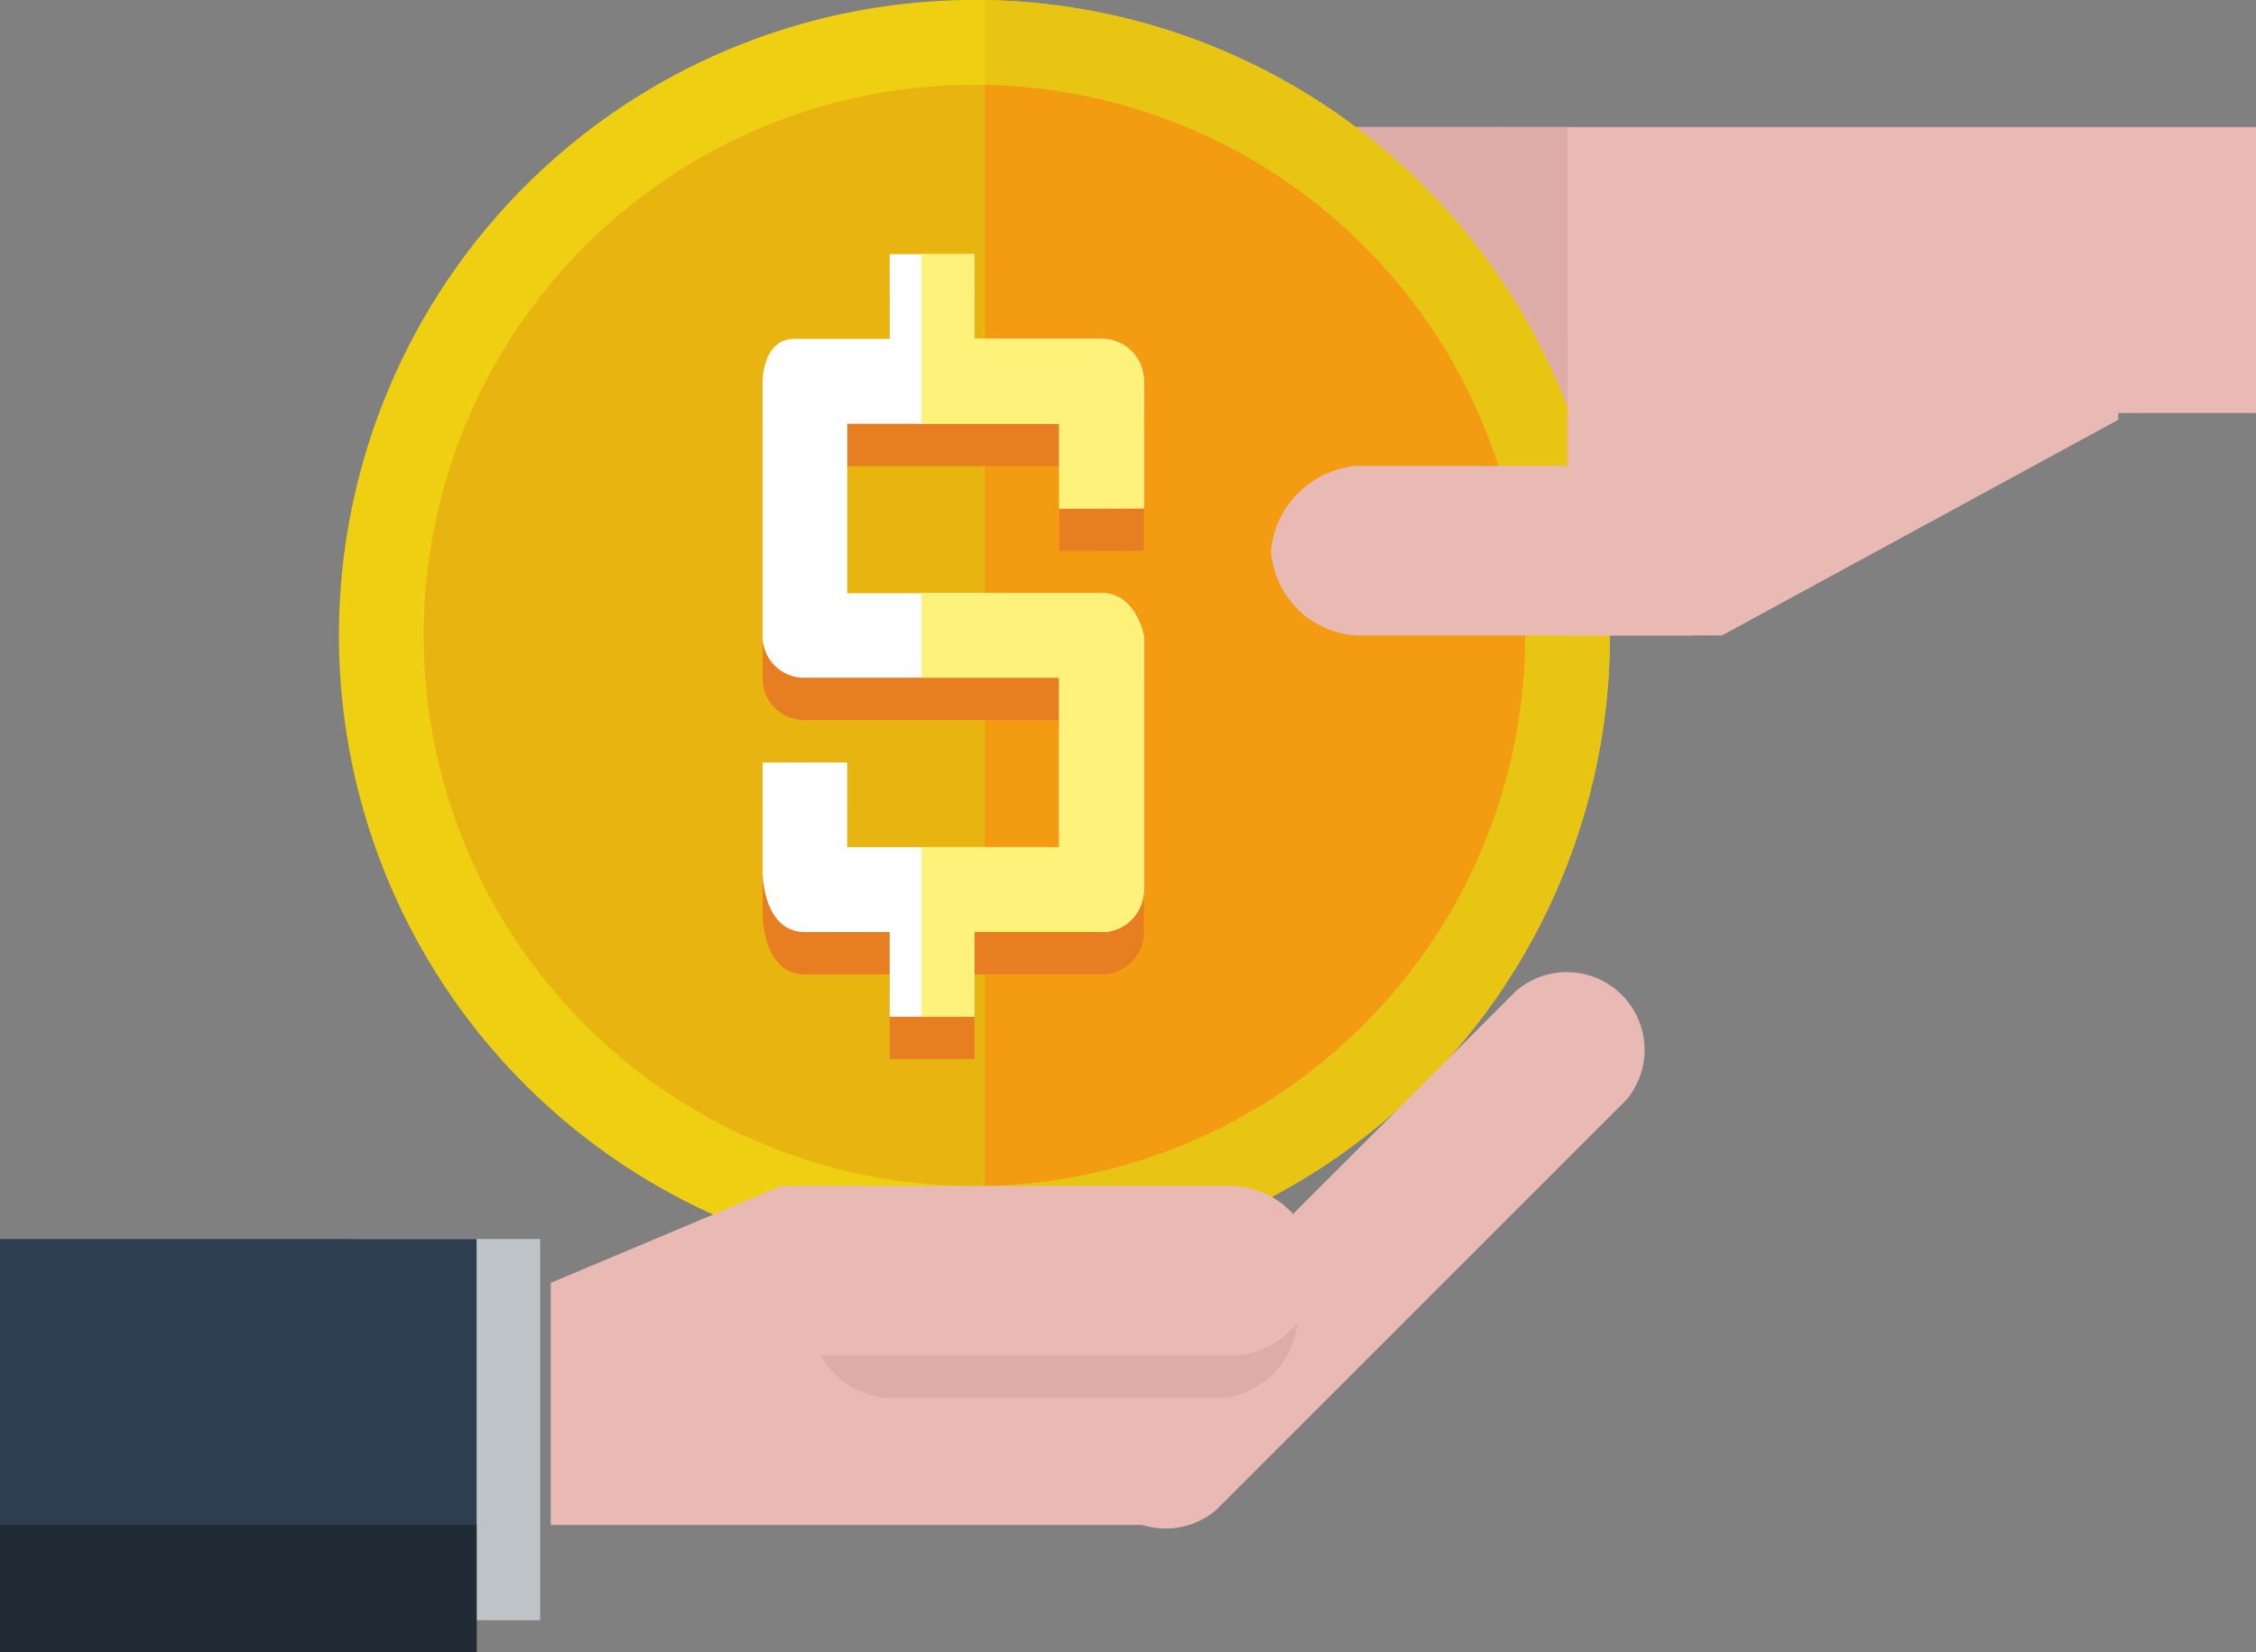 <svg xmlns="http://www.w3.org/2000/svg" xmlns:xlink="http://www.w3.org/1999/xlink" width="71" height="52" viewBox="0 0 71 52"><rect x="0" y="0" width="71" height="52" fill="#808080" stroke="none"/><defs><clipPath id="a"><path d="M128,394.142a20,20,0,1,1-20-20A20,20,0,0,1,128,394.142Z" transform="translate(-88 -374.143)" fill="#efcf11"/></clipPath><clipPath id="b"><path d="M107.333,410.81a17.333,17.333,0,1,1,17.333-17.335A17.352,17.352,0,0,1,107.333,410.81Z" transform="translate(-90 -376.143)" fill="#e8b410"/></clipPath><clipPath id="c"><rect width="15" height="13" transform="translate(0 0.333)" fill="#2d3e50"/></clipPath><clipPath id="d"><path d="M110,388.143v-4a1.327,1.327,0,0,0-1.4-1.333h-3.933v-2.667H102v2.667H99c-1,0-1,1.333-1,1.333v8a1.306,1.306,0,0,0,1.333,1.333h8v5.333h-6.667v-2.667H98V399.6s0,1.881,1.333,1.881H102v2.667h2.667v-2.667H108.6a1.327,1.327,0,0,0,1.4-1.333v-8s-.26-1.348-1.333-1.333h-8v-5.333h6.667v2.667Z" transform="translate(-98 -380.143)" fill="#fff"/></clipPath></defs><g transform="translate(-80 -374.143)"><rect width="30" height="9" transform="translate(121 378.143)" fill="#e8bab3"/><path d="M113.713,377.143l-12.3,8.061,4.667,2.969,7.637-1.7H122.2v-9.333Z" transform="translate(7.136 1)" fill="#ddaba8"/><g transform="translate(90.667 374.143)"><path d="M128,394.142a20,20,0,1,1-20-20A20,20,0,0,1,128,394.142Z" transform="translate(-88 -374.143)" fill="#efcf11"/><g clip-path="url(#a)"><rect width="36" height="58" transform="translate(20.333 -3)" fill="#e8c513"/></g><g transform="translate(2.667 2.667)"><path d="M107.333,410.81a17.333,17.333,0,1,1,17.333-17.335A17.352,17.352,0,0,1,107.333,410.81Z" transform="translate(-90 -376.143)" fill="#e8b410"/><g clip-path="url(#b)"><rect width="37" height="55" transform="translate(17.667 -6.667)" fill="#f39c11"/></g></g></g><path d="M123.2,385.143H112.667A2.962,2.962,0,0,0,110,387.81a2.874,2.874,0,0,0,2.667,2.667H123.2a2.9,2.9,0,0,0,2.8-2.667A3.1,3.1,0,0,0,123.2,385.143Z" transform="translate(10 3.667)" fill="#e8bab3"/><path d="M134.333,384.689l-12.471,6.788H117v-9.333h17.333Z" transform="translate(12.333 2.667)" fill="#e8bab3"/><g transform="translate(97.333 404.695)"><path d="M93,412.81h20l8-8-12.382.381-5.714-3.047h-2.667L93,405.19Z" transform="translate(-93 -395.361)" fill="#e8bab3"/><path d="M119.19,397.67,106.265,410.6a2.446,2.446,0,0,0,3.445,3.447l12.927-12.925a2.447,2.447,0,0,0-3.447-3.447Z" transform="translate(-88.783 -397.057)" fill="#e8bab3"/><path d="M112.172,403.143H101.425a2.693,2.693,0,0,0,0,5.333h10.747a2.693,2.693,0,0,0,0-5.333Z" transform="translate(-90.965 -395.028)" fill="#ddaba8"/><path d="M113,402.143H99.667A2.677,2.677,0,0,0,97,404.81a2.874,2.874,0,0,0,2.667,2.667H113a2.667,2.667,0,1,0,0-5.333Z" transform="translate(-91.667 -395.361)" fill="#e8bab3"/></g><rect width="6" height="12" transform="translate(91 413.143)" fill="#bec3c7"/><g transform="translate(80 412.81)"><rect width="15" height="13" transform="translate(0 0.333)" fill="#2d3e50"/><g clip-path="url(#c)"><path d="M97,410.143H77v8l20,.421Z" transform="translate(-81 -400.81)" fill="#202b35"/></g></g><path d="M110,389.143v-4a1.327,1.327,0,0,0-1.4-1.333h-3.933v-2.667H102v2.667H99c-1,0-1,1.333-1,1.333v8a1.306,1.306,0,0,0,1.333,1.333h8v5.333h-6.667v-2.667H98V400.6s0,1.881,1.333,1.881H102v2.667h2.667v-2.667H108.6a1.327,1.327,0,0,0,1.4-1.333v-8s-.26-1.348-1.333-1.333h-8v-5.333h6.667v2.667Z" transform="translate(6 2.333)" fill="#e77e22"/><g transform="translate(104 382.143)"><path d="M110,388.143v-4a1.327,1.327,0,0,0-1.4-1.333h-3.933v-2.667H102v2.667H99c-1,0-1,1.333-1,1.333v8a1.306,1.306,0,0,0,1.333,1.333h8v5.333h-6.667v-2.667H98V399.6s0,1.881,1.333,1.881H102v2.667h2.667v-2.667H108.6a1.327,1.327,0,0,0,1.4-1.333v-8s-.26-1.348-1.333-1.333h-8v-5.333h6.667v2.667Z" transform="translate(-98 -380.143)" fill="#fff"/><g clip-path="url(#d)"><rect width="8" height="30" transform="translate(5 -3)" fill="#fff27b"/></g></g></g></svg>